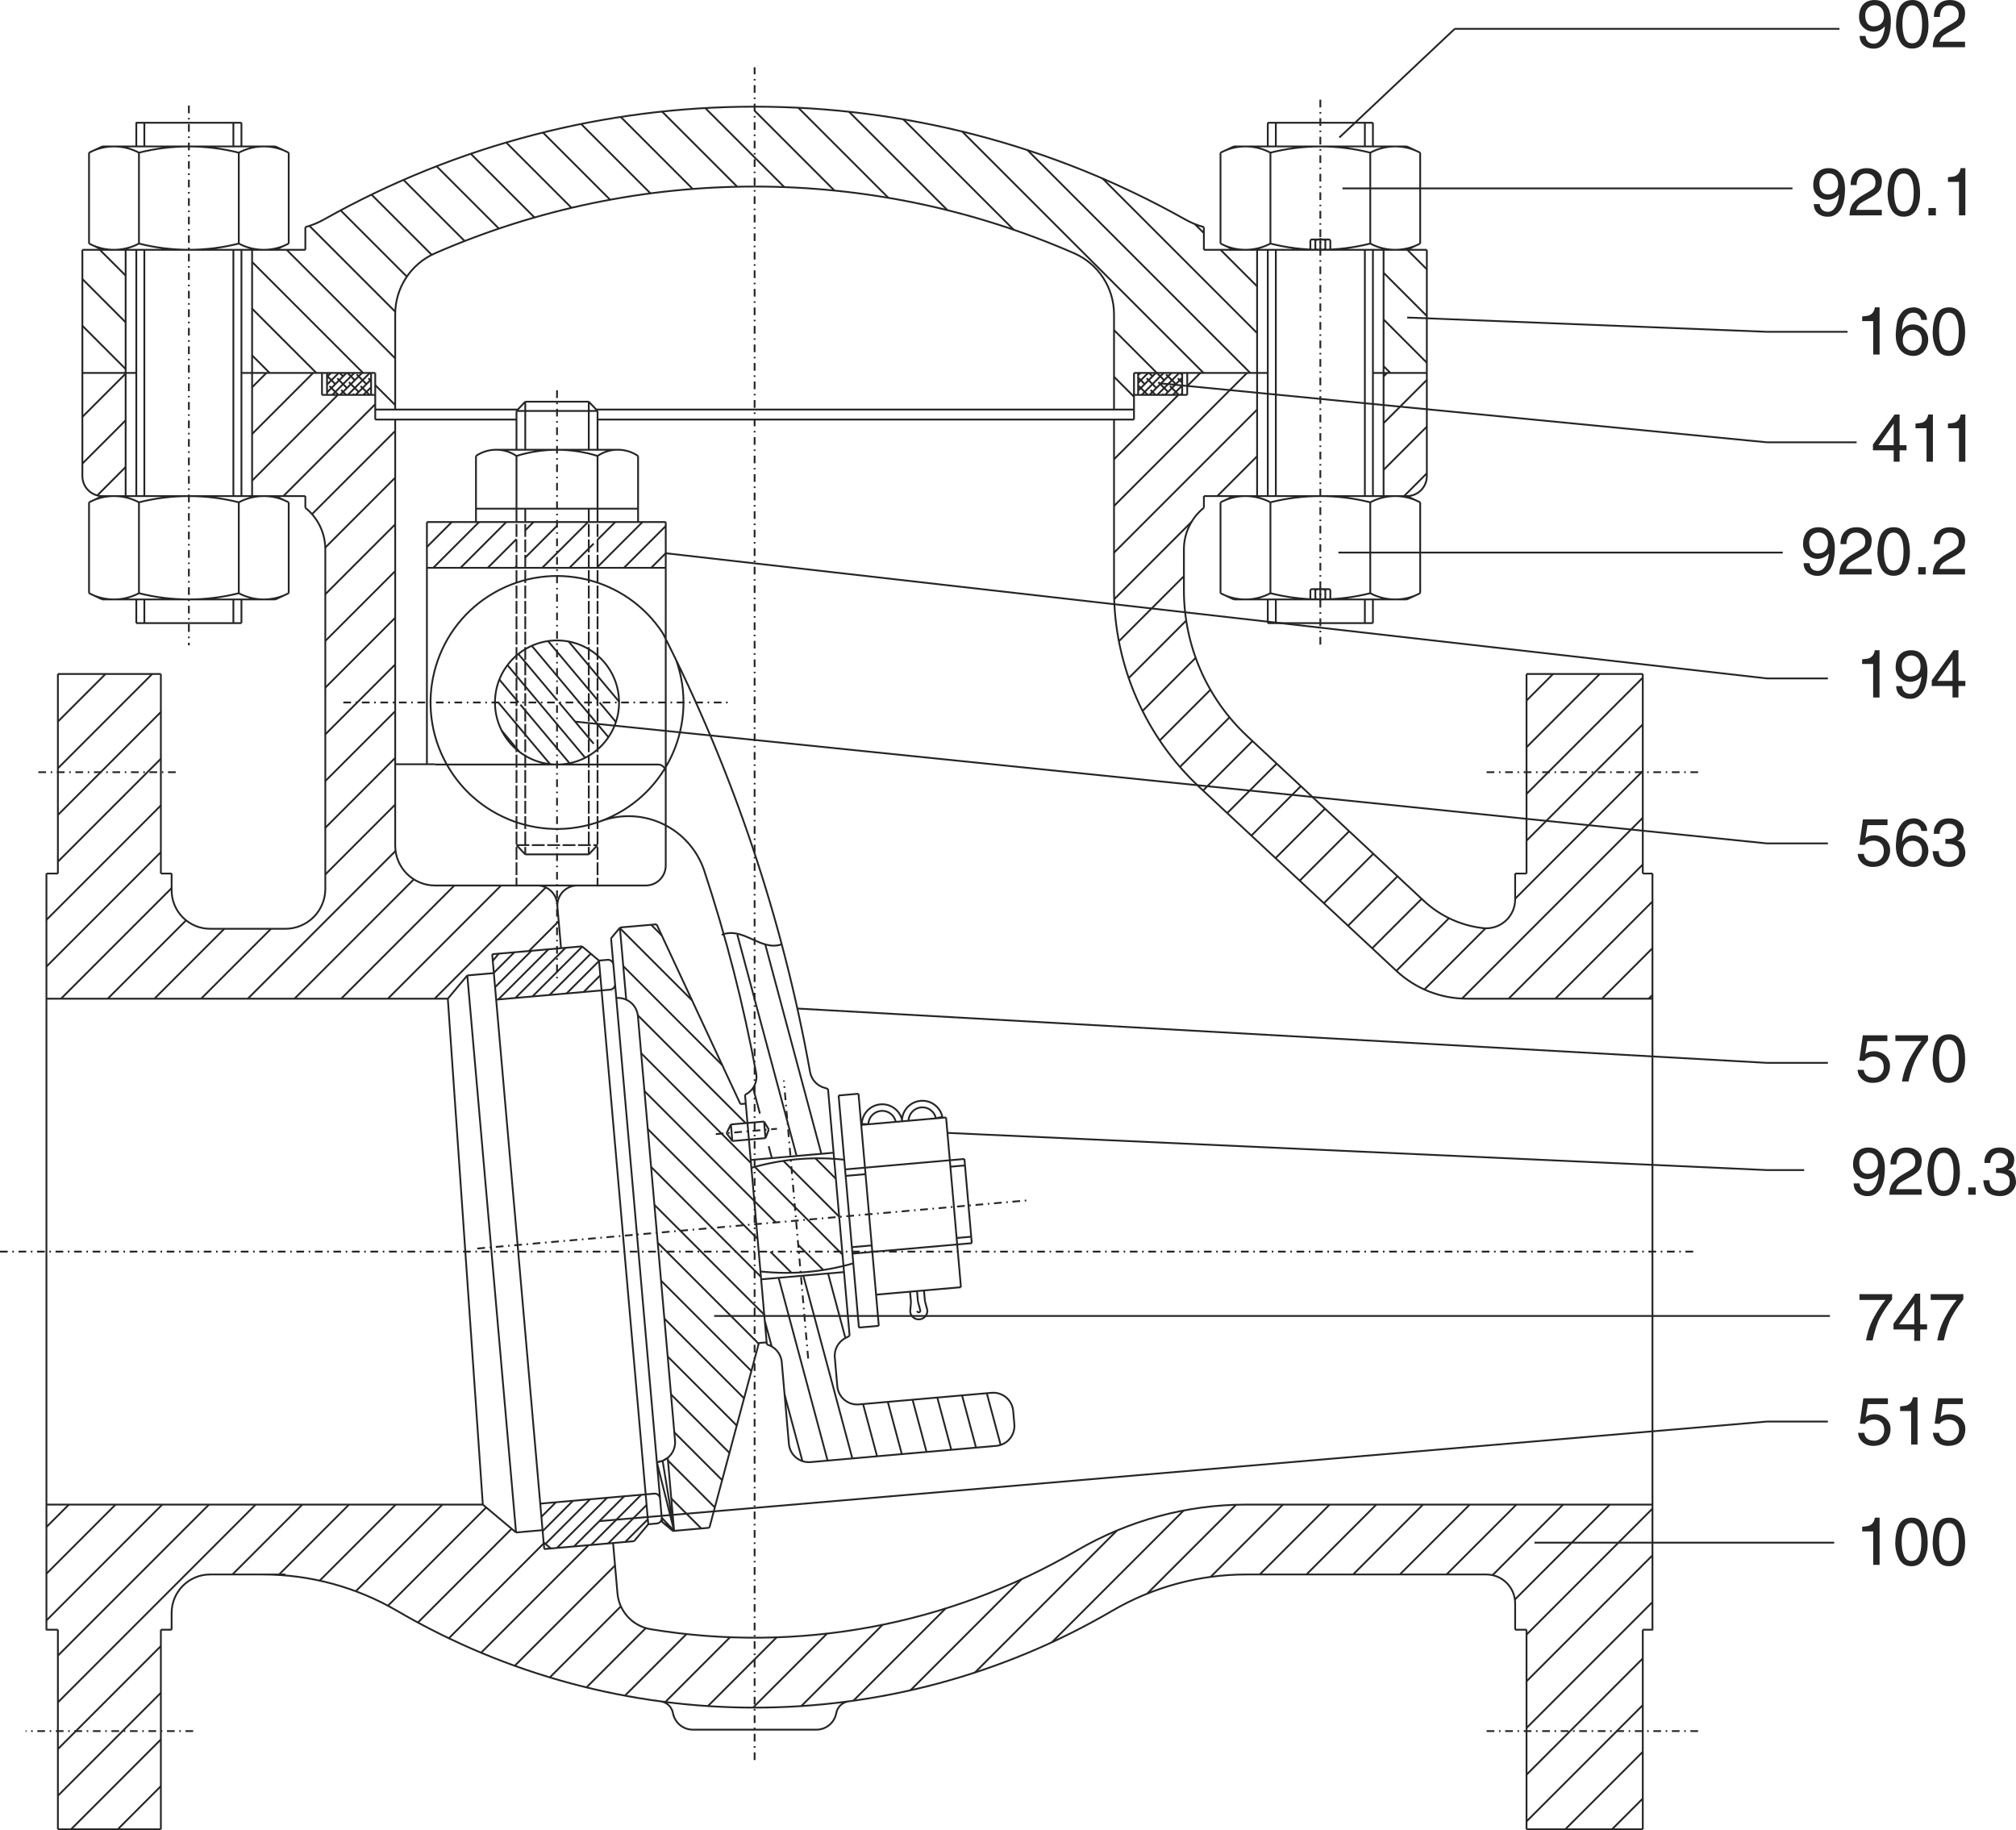 <?xml version="1.0" encoding="utf-8"?>
<!-- Generator: Adobe Illustrator 15.0.2, SVG Export Plug-In . SVG Version: 6.00 Build 0)  -->
<!DOCTYPE svg PUBLIC "-//W3C//DTD SVG 1.1 Tiny//EN" "http://www.w3.org/Graphics/SVG/1.1/DTD/svg11-tiny.dtd">
<svg version="1.1" baseProfile="tiny" id="Ebene_1" xmlns="http://www.w3.org/2000/svg" xmlns:xlink="http://www.w3.org/1999/xlink"
	 x="0px" y="0px" width="557.289px" height="505.85px" viewBox="0 0 557.289 505.85" xml:space="preserve">
<path fill="#252525" d="M541.525,59.526v-9.247h-3.043V48.98c0.718-0.062,1.26-0.129,1.624-0.205
	c0.366-0.073,0.736-0.283,1.114-0.631c0.379-0.347,0.635-0.904,0.771-1.672h1.297v13.053H541.525z M533.08,59.526v-2.023h2.061
	v2.023H533.08z M523.574,52.823c-0.026,1.659,0.166,3.008,0.574,4.048c0.409,1.04,1.109,1.559,2.098,1.559
	c1.845-0.026,2.767-1.75,2.767-5.18c0-1.201-0.11-2.2-0.333-2.998c-0.224-0.798-0.545-1.38-0.965-1.746
	c-0.422-0.365-0.912-0.548-1.469-0.548c-0.914,0-1.59,0.474-2.022,1.421C523.791,50.327,523.574,51.474,523.574,52.823z
	 M521.867,52.099c0.121-1.163,0.336-2.154,0.64-2.971c0.303-0.816,0.764-1.459,1.383-1.931c0.618-0.468,1.417-0.71,2.394-0.724
	c0.867-0.025,1.624,0.187,2.267,0.632c0.642,0.446,1.159,1.149,1.548,2.107c0.391,0.959,0.611,2.207,0.661,3.741
	c0.075,2.03-0.271,3.691-1.03,4.986c-0.762,1.292-1.91,1.945-3.445,1.958c-1.52,0-2.645-0.631-3.37-1.894
	c-0.724-1.262-1.099-2.785-1.122-4.568c0.023-0.321,0.039-0.571,0.047-0.751C521.843,52.505,521.853,52.311,521.867,52.099z
	 M511.261,59.526c0.053-1.474,0.402-2.618,1.053-3.434c0.646-0.817,1.601-1.577,2.856-2.274c1.257-0.701,2.118-1.232,2.583-1.598
	c0.463-0.365,0.696-0.962,0.696-1.791c0.011-0.769-0.212-1.364-0.671-1.792c-0.456-0.427-1.07-0.653-1.836-0.679
	c-0.842-0.023-1.502,0.229-1.979,0.762c-0.475,0.533-0.721,1.343-0.733,2.433h-1.632c-0.039-0.768,0.086-1.511,0.369-2.228
	c0.285-0.718,0.778-1.305,1.478-1.764c0.7-0.457,1.579-0.688,2.645-0.688c1.163,0,2.16,0.345,2.989,1.033
	c0.828,0.686,1.201,1.686,1.113,2.997c-0.049,1.065-0.352,1.894-0.909,2.489c-0.557,0.593-1.405,1.19-2.552,1.791
	c-1.147,0.599-1.983,1.092-2.518,1.475c-0.53,0.385-0.896,0.966-1.095,1.746h7.073v1.522H511.261z M502.945,50.669
	c0,2.018,0.812,3.046,2.434,3.083c0.048-0.025,0.08-0.036,0.092-0.036c0.014,0,0.019,0,0.019,0c0.892-0.025,1.575-0.341,2.052-0.949
	c0.477-0.605,0.66-1.422,0.549-2.45c-0.111-0.817-0.406-1.42-0.883-1.81s-1.042-0.583-1.699-0.583
	c-0.793,0.036-1.417,0.309-1.876,0.816C503.176,49.247,502.945,49.891,502.945,50.669z M501.238,51.228
	c-0.013-0.855,0.128-1.646,0.418-2.368c0.29-0.726,0.745-1.294,1.364-1.709c0.62-0.414,1.378-0.64,2.284-0.678
	c1.163-0.036,2.101,0.23,2.811,0.799c0.713,0.569,1.208,1.281,1.487,2.136c0.276,0.853,0.417,1.75,0.417,2.691
	c0,2.636-0.404,4.563-1.215,5.784c-0.811,1.218-1.849,1.889-3.11,2.014c-1.15,0.086-2.147-0.166-2.989-0.762
	c-0.842-0.593-1.282-1.504-1.318-2.729h1.634c0.161,1.386,0.909,2.098,2.245,2.135c0.807,0,1.48-0.39,2.023-1.17
	c0.547-0.78,0.912-1.998,1.097-3.656c-0.816,0.965-1.868,1.466-3.155,1.503c-1.064-0.026-1.992-0.403-2.785-1.132
	C501.653,53.355,501.251,52.403,501.238,51.228z"/>
<path fill="#252525" d="M534.273,13.056c0.049-1.473,0.398-2.617,1.049-3.435s1.604-1.574,2.859-2.274
	c1.256-0.699,2.116-1.231,2.58-1.596s0.697-0.963,0.697-1.792c0.012-0.768-0.211-1.365-0.668-1.792
	c-0.459-0.427-1.07-0.653-1.84-0.678c-0.838-0.024-1.5,0.229-1.976,0.761c-0.478,0.533-0.721,1.343-0.733,2.433h-1.635
	c-0.035-0.769,0.088-1.511,0.373-2.229c0.282-0.718,0.775-1.306,1.475-1.764c0.698-0.458,1.582-0.688,2.646-0.688
	c1.162,0,2.16,0.343,2.989,1.031c0.828,0.686,1.198,1.686,1.113,2.998c-0.049,1.064-0.352,1.895-0.909,2.488
	c-0.557,0.594-1.409,1.191-2.553,1.792c-1.146,0.599-1.982,1.091-2.516,1.475c-0.534,0.383-0.899,0.966-1.096,1.745h7.073v1.522
	H534.273z M525.9,6.353c-0.024,1.658,0.168,3.009,0.574,4.048c0.409,1.04,1.109,1.559,2.1,1.559
	c1.846-0.024,2.765-1.751,2.765-5.178c0-1.202-0.111-2.201-0.332-3c-0.226-0.797-0.546-1.379-0.966-1.745
	c-0.422-0.365-0.909-0.548-1.467-0.548c-0.916,0-1.592,0.474-2.024,1.42C526.117,3.857,525.9,5.004,525.9,6.353z M524.192,5.629
	c0.125-1.163,0.337-2.154,0.64-2.971s0.765-1.46,1.384-1.931c0.618-0.47,1.417-0.711,2.396-0.724
	c0.865-0.025,1.622,0.187,2.264,0.632c0.646,0.445,1.161,1.147,1.552,2.106c0.389,0.96,0.608,2.207,0.658,3.742
	c0.075,2.03-0.27,3.692-1.028,4.985c-0.762,1.293-1.912,1.946-3.445,1.958c-1.523,0-2.646-0.631-3.369-1.893
	c-0.726-1.262-1.1-2.786-1.125-4.567c0.025-0.323,0.043-0.572,0.047-0.753C524.169,6.035,524.179,5.839,524.192,5.629z M515.614,4.2
	c0,2.018,0.812,3.044,2.432,3.083c0.05-0.025,0.081-0.038,0.094-0.038c0.014,0,0.018,0,0.018,0c0.892-0.024,1.575-0.34,2.052-0.947
	c0.477-0.605,0.66-1.423,0.55-2.45c-0.112-0.818-0.407-1.421-0.884-1.811s-1.043-0.585-1.699-0.585
	c-0.791,0.038-1.417,0.31-1.873,0.818C515.843,2.776,515.614,3.42,515.614,4.2z M513.907,4.756
	c-0.013-0.854,0.128-1.644,0.417-2.368s0.746-1.292,1.365-1.708c0.619-0.414,1.381-0.639,2.281-0.677
	c1.166-0.036,2.104,0.229,2.813,0.799c0.713,0.568,1.208,1.281,1.488,2.134c0.276,0.855,0.417,1.752,0.417,2.693
	c0,2.637-0.405,4.563-1.216,5.784c-0.81,1.219-1.85,1.89-3.11,2.013c-1.15,0.087-2.147-0.167-2.989-0.761
	c-0.842-0.595-1.281-1.503-1.318-2.729h1.635c0.16,1.386,0.908,2.098,2.246,2.134c0.805,0,1.479-0.389,2.022-1.169
	c0.546-0.78,0.911-1.999,1.096-3.658c-0.815,0.966-1.868,1.467-3.155,1.503c-1.064-0.024-1.992-0.4-2.784-1.131
	C514.322,6.886,513.919,5.933,513.907,4.756z"/>
<path fill="#252525" d="M536.033,91.297c-0.027,1.659,0.166,3.008,0.574,4.048c0.409,1.04,1.109,1.559,2.098,1.559
	c1.844-0.024,2.766-1.75,2.766-5.18c0-1.199-0.111-2.199-0.333-2.998c-0.224-0.798-0.544-1.379-0.966-1.744
	c-0.42-0.365-0.91-0.547-1.467-0.547c-0.917,0-1.59,0.473-2.023,1.42C536.247,88.799,536.033,89.949,536.033,91.297 M534.322,90.573
	c0.125-1.163,0.34-2.152,0.641-2.969c0.305-0.818,0.766-1.461,1.386-1.931c0.618-0.471,1.417-0.711,2.393-0.724
	c0.868-0.025,1.622,0.185,2.267,0.631c0.643,0.445,1.16,1.148,1.549,2.106c0.391,0.959,0.611,2.207,0.658,3.741
	c0.074,2.03-0.268,3.691-1.028,4.985c-0.761,1.294-1.909,1.946-3.445,1.959c-1.522,0-2.645-0.633-3.37-1.895
	c-0.723-1.261-1.098-2.784-1.124-4.567c0.026-0.321,0.042-0.572,0.048-0.751C534.301,90.979,534.312,90.784,534.322,90.573z
	 M525.987,94.232c0.01,0.804,0.307,1.457,0.881,1.957c0.575,0.501,1.223,0.741,1.94,0.715c0.596,0,1.154-0.244,1.68-0.733
	c0.527-0.489,0.791-1.198,0.791-2.127c0-0.988-0.254-1.719-0.762-2.191c-0.508-0.469-1.113-0.705-1.82-0.705
	c-0.891,0-1.574,0.282-2.052,0.845C526.168,92.557,525.949,93.303,525.987,94.232z M524.055,92.022
	c0.075-1.151,0.2-2.176,0.372-3.074c0.174-0.897,0.611-1.773,1.318-2.627c0.705-0.852,1.764-1.313,3.174-1.373
	c0.596-0.025,1.184,0.103,1.764,0.38c0.582,0.278,1.063,0.687,1.44,1.225c0.375,0.54,0.564,1.162,0.564,1.867h-1.597
	c-0.085-0.644-0.331-1.142-0.732-1.497c-0.403-0.352-0.918-0.515-1.551-0.49c-0.816,0-1.518,0.414-2.106,1.243
	c-0.587,0.83-0.901,2.073-0.938,3.732c0.272-0.532,0.669-0.957,1.187-1.271c0.521-0.316,1.166-0.474,1.932-0.474
	c0.757,0.013,1.456,0.211,2.099,0.596c0.645,0.382,1.146,0.896,1.505,1.54c0.357,0.642,0.536,1.342,0.536,2.098
	c0,1.2-0.38,2.246-1.142,3.136c-0.76,0.892-1.746,1.338-2.961,1.338c-1.561-0.025-2.782-0.588-3.665-1.69
	C524.368,95.581,523.97,94.027,524.055,92.022z M517.818,98v-9.247h-3.046v-1.299c0.718-0.063,1.259-0.129,1.624-0.205
	c0.365-0.074,0.738-0.284,1.116-0.63c0.376-0.345,0.632-0.903,0.769-1.67h1.301V98H517.818z"/>
<path fill="#252525" d="M541.525,127.614v-9.245h-3.043v-1.299c0.718-0.063,1.26-0.131,1.624-0.205
	c0.366-0.075,0.736-0.285,1.114-0.63c0.379-0.348,0.635-0.905,0.771-1.672h1.297v13.051H541.525z M532.558,127.614v-9.245h-3.046
	v-1.299c0.721-0.063,1.262-0.131,1.626-0.205c0.366-0.075,0.737-0.285,1.115-0.63c0.378-0.348,0.631-0.905,0.769-1.672h1.3v13.051
	H532.558z M519.265,123.046h4.215v-5.977L519.265,123.046z M517.743,122.861l5.997-8.299h1.372v8.484h1.914v1.412h-1.914v3.156
	h-1.632v-3.156h-5.737V122.861z"/>
<path fill="#252525" d="M535.529,188.202h4.215v-5.977L535.529,188.202z M534.006,188.017l5.996-8.299h1.376v8.484h1.91v1.411h-1.91
	v3.158h-1.635v-3.158h-5.737V188.017z M525.726,183.914c0,2.018,0.811,3.046,2.432,3.083c0.05-0.025,0.08-0.037,0.094-0.037
	c0.013,0,0.018,0,0.018,0c0.891-0.025,1.574-0.34,2.051-0.948c0.478-0.606,0.661-1.423,0.55-2.451
	c-0.111-0.817-0.406-1.419-0.883-1.81c-0.478-0.391-1.042-0.585-1.696-0.585c-0.793,0.037-1.42,0.311-1.876,0.817
	C525.957,182.491,525.726,183.135,525.726,183.914z M524.019,184.471c-0.014-0.854,0.127-1.644,0.416-2.368
	c0.293-0.723,0.747-1.292,1.365-1.709c0.619-0.412,1.381-0.639,2.285-0.676c1.162-0.037,2.1,0.229,2.811,0.798
	c0.711,0.568,1.207,1.282,1.486,2.136c0.277,0.853,0.417,1.752,0.417,2.691c0,2.636-0.403,4.564-1.215,5.784
	c-0.811,1.218-1.847,1.89-3.11,2.013c-1.15,0.087-2.148-0.167-2.99-0.761c-0.842-0.594-1.278-1.504-1.317-2.73h1.634
	c0.16,1.388,0.91,2.1,2.246,2.136c0.806,0,1.479-0.389,2.025-1.171c0.543-0.779,0.909-1.997,1.094-3.655
	c-0.816,0.965-1.868,1.467-3.156,1.504c-1.064-0.025-1.99-0.402-2.784-1.133C524.433,186.6,524.031,185.648,524.019,184.471z
	 M517.8,192.771v-9.247h-3.047v-1.299c0.718-0.062,1.259-0.131,1.624-0.205s0.739-0.284,1.114-0.63
	c0.377-0.348,0.635-0.904,0.771-1.672h1.299v13.053H517.8z"/>
<path fill="#252525" d="M541.507,236.233c0.16-1.188-0.065-1.986-0.676-2.394c-0.614-0.408-1.466-0.612-2.554-0.612h-0.503v-1.374
	c1.09,0.087,1.916-0.053,2.479-0.418c0.564-0.366,0.845-0.895,0.845-1.586c0-0.67-0.23-1.199-0.694-1.589
	c-0.463-0.389-1.044-0.583-1.738-0.583c-0.779,0-1.388,0.263-1.828,0.788c-0.438,0.528-0.658,1.192-0.658,1.998h-1.598
	c-0.086-1.126,0.232-2.121,0.958-2.981c0.723-0.86,1.802-1.291,3.237-1.291c0.842,0,1.565,0.149,2.163,0.446
	c0.601,0.298,1.062,0.694,1.383,1.188c0.325,0.495,0.485,1.003,0.485,1.522c0,1.647-0.57,2.65-1.71,3.008
	c0.779,0.174,1.342,0.595,1.681,1.263c0.342,0.668,0.51,1.429,0.51,2.285c0,0.506-0.178,1.063-0.537,1.67
	c-0.358,0.605-0.887,1.107-1.588,1.503c-0.7,0.396-1.549,0.576-2.553,0.537c-1.25-0.046-2.258-0.373-3.024-0.974
	c-0.769-0.6-1.215-1.729-1.34-3.388h1.71c0,1.423,0.52,2.334,1.56,2.731c0.419,0.097,0.784,0.166,1.095,0.204
	c0.719-0.012,1.363-0.204,1.93-0.577C541.111,237.236,541.431,236.778,541.507,236.233 M526.023,235.471
	c0.014,0.805,0.307,1.458,0.884,1.959c0.575,0.502,1.22,0.742,1.94,0.716c0.594,0,1.151-0.244,1.678-0.735
	c0.525-0.488,0.791-1.196,0.791-2.124c0-0.991-0.255-1.722-0.762-2.191c-0.508-0.47-1.113-0.704-1.822-0.704
	c-0.89,0-1.574,0.28-2.048,0.842C526.205,233.798,525.987,234.543,526.023,235.471z M524.093,233.263
	c0.073-1.15,0.197-2.177,0.371-3.072c0.174-0.898,0.613-1.774,1.318-2.627c0.704-0.855,1.764-1.313,3.175-1.375
	c0.593-0.025,1.182,0.102,1.762,0.38c0.583,0.28,1.062,0.687,1.44,1.225c0.379,0.539,0.567,1.162,0.567,1.866h-1.599
	c-0.085-0.643-0.331-1.142-0.733-1.495c-0.401-0.352-0.919-0.516-1.548-0.491c-0.818,0-1.521,0.414-2.109,1.244
	c-0.588,0.829-0.901,2.074-0.938,3.732c0.271-0.534,0.669-0.956,1.189-1.273c0.52-0.316,1.163-0.474,1.93-0.474
	c0.756,0.014,1.455,0.212,2.098,0.597c0.645,0.383,1.146,0.896,1.506,1.54c0.355,0.643,0.538,1.343,0.538,2.096
	c0,1.204-0.382,2.248-1.143,3.139c-0.762,0.892-1.749,1.335-2.961,1.335c-1.562-0.022-2.781-0.586-3.667-1.686
	C524.406,236.822,524.005,235.267,524.093,233.263z M513.529,236.01h1.707c0.187,1.448,1.126,2.173,2.823,2.173
	c0.681,0,1.287-0.247,1.818-0.734c0.532-0.489,0.823-1.148,0.872-1.979c0.039-1.04-0.217-1.819-0.762-2.339
	c-0.544-0.52-1.242-0.779-2.098-0.779c-0.518,0-1.004,0.099-1.455,0.298c-0.453,0.197-0.79,0.495-1.013,0.891l-1.412-0.075
	l0.966-6.998h6.797v1.595h-5.553l-0.557,3.603c0.533-0.533,1.367-0.799,2.506-0.799c0.744,0,1.451,0.177,2.125,0.529
	c0.676,0.352,1.212,0.833,1.607,1.439c0.395,0.607,0.594,1.293,0.594,2.061c0,1.336-0.367,2.439-1.106,3.305
	c-0.735,0.867-1.888,1.337-3.46,1.409c-0.793,0.04-1.521-0.093-2.184-0.396c-0.66-0.303-1.186-0.734-1.577-1.29
	C513.78,237.366,513.564,236.728,513.529,236.01z"/>
<path fill="#252525" d="M536.033,292.22c-0.027,1.659,0.166,3.006,0.574,4.047c0.409,1.038,1.109,1.561,2.098,1.561
	c1.844-0.027,2.766-1.751,2.766-5.182c0-1.201-0.111-2.201-0.333-3c-0.224-0.796-0.544-1.377-0.966-1.745
	c-0.42-0.362-0.91-0.546-1.467-0.546c-0.917,0-1.59,0.475-2.023,1.422C536.247,289.722,536.033,290.87,536.033,292.22
	 M534.322,291.498c0.125-1.165,0.34-2.155,0.641-2.975c0.305-0.815,0.766-1.457,1.386-1.93c0.618-0.469,1.417-0.713,2.393-0.724
	c0.868-0.024,1.622,0.188,2.267,0.634c0.643,0.441,1.16,1.145,1.549,2.104c0.391,0.96,0.611,2.205,0.658,3.74
	c0.074,2.031-0.268,3.691-1.028,4.987c-0.761,1.291-1.909,1.944-3.445,1.957c-1.522,0-2.645-0.632-3.37-1.892
	c-0.723-1.263-1.098-2.785-1.124-4.568c0.026-0.323,0.042-0.574,0.048-0.752C534.301,291.901,534.312,291.705,534.322,291.498z
	 M525.764,298.92c0.407-2.362,1.151-4.519,2.228-6.461c1.078-1.942,2.121-3.514,3.137-4.714h-7.185v-1.598h9.023v1.429
	c-1.386,1.76-2.476,3.381-3.269,4.865c-0.793,1.483-1.502,3.645-2.135,6.479H525.764z M513.492,295.693h1.708
	c0.187,1.444,1.126,2.17,2.823,2.17c0.678,0,1.287-0.243,1.818-0.731c0.533-0.491,0.823-1.148,0.873-1.979
	c0.035-1.041-0.219-1.82-0.762-2.341c-0.545-0.518-1.244-0.776-2.098-0.776c-0.521,0-1.006,0.098-1.459,0.296
	c-0.45,0.195-0.787,0.493-1.01,0.89l-1.412-0.071l0.967-7.002h6.793v1.598h-5.55l-0.558,3.601c0.531-0.533,1.367-0.798,2.508-0.798
	c0.74,0,1.449,0.177,2.123,0.528c0.677,0.353,1.21,0.834,1.609,1.441c0.394,0.604,0.592,1.292,0.592,2.062
	c0,1.336-0.367,2.436-1.105,3.303c-0.735,0.866-1.891,1.339-3.463,1.41c-0.793,0.037-1.518-0.095-2.181-0.399
	c-0.661-0.303-1.188-0.731-1.577-1.29C513.744,297.046,513.529,296.408,513.492,295.693z"/>
<path fill="#252525" d="M534.322,396.019h1.707c0.187,1.451,1.127,2.173,2.824,2.173c0.68,0,1.287-0.247,1.82-0.732
	c0.531-0.487,0.821-1.148,0.871-1.979c0.038-1.039-0.215-1.818-0.762-2.337c-0.545-0.522-1.244-0.781-2.096-0.781
	c-0.52,0-1.008,0.098-1.459,0.297c-0.453,0.198-0.789,0.494-1.013,0.892l-1.409-0.076l0.963-6.999h6.798v1.598h-5.554l-0.557,3.602
	c0.534-0.531,1.367-0.798,2.508-0.798c0.742,0,1.45,0.177,2.127,0.531c0.673,0.353,1.209,0.828,1.605,1.438
	c0.396,0.605,0.592,1.292,0.592,2.06c0,1.336-0.367,2.438-1.103,3.304c-0.738,0.869-1.892,1.337-3.464,1.413
	c-0.791,0.038-1.52-0.096-2.183-0.399c-0.661-0.304-1.187-0.733-1.577-1.291C534.574,397.376,534.359,396.739,534.322,396.019
	 M528.306,399.251v-9.246h-3.045v-1.3c0.719-0.063,1.26-0.131,1.625-0.202c0.365-0.075,0.737-0.286,1.113-0.634
	c0.379-0.346,0.635-0.902,0.771-1.674h1.301v13.056H528.306z M513.64,396.019h1.707c0.187,1.451,1.126,2.173,2.822,2.173
	c0.682,0,1.287-0.247,1.818-0.732c0.534-0.487,0.824-1.148,0.873-1.979c0.037-1.039-0.217-1.818-0.762-2.337
	c-0.543-0.522-1.242-0.781-2.098-0.781c-0.518,0-1.005,0.098-1.455,0.297c-0.453,0.198-0.791,0.494-1.013,0.892l-1.412-0.076
	l0.966-6.999h6.795v1.598h-5.551l-0.557,3.602c0.533-0.531,1.367-0.798,2.506-0.798c0.744,0,1.451,0.177,2.125,0.531
	c0.676,0.353,1.212,0.828,1.607,1.438c0.395,0.605,0.594,1.292,0.594,2.06c0,1.336-0.368,2.438-1.106,3.304
	c-0.735,0.869-1.888,1.337-3.46,1.413c-0.793,0.038-1.521-0.096-2.184-0.399c-0.66-0.304-1.186-0.733-1.576-1.291
	C513.891,397.376,513.675,396.739,513.64,396.019z"/>
<path fill="#252525" d="M536.033,425.817c-0.027,1.657,0.166,3.008,0.574,4.048c0.409,1.038,1.109,1.56,2.098,1.56
	c1.844-0.023,2.766-1.752,2.766-5.18c0-1.2-0.111-2.201-0.333-2.998c-0.224-0.797-0.544-1.38-0.966-1.746
	c-0.42-0.365-0.91-0.549-1.467-0.549c-0.917,0-1.59,0.475-2.023,1.422C536.247,423.318,536.033,424.469,536.033,425.817
	 M534.322,425.093c0.125-1.164,0.34-2.152,0.641-2.971c0.305-0.816,0.766-1.461,1.386-1.933c0.618-0.47,1.417-0.71,2.393-0.721
	c0.868-0.024,1.622,0.182,2.267,0.632c0.643,0.441,1.16,1.146,1.549,2.104c0.391,0.958,0.611,2.207,0.658,3.739
	c0.074,2.03-0.268,3.694-1.028,4.987c-0.761,1.291-1.909,1.943-3.445,1.961c-1.522,0-2.645-0.632-3.37-1.896
	c-0.723-1.262-1.098-2.785-1.124-4.568c0.026-0.321,0.042-0.571,0.048-0.752C534.301,425.5,534.312,425.302,534.322,425.093z
	 M525.689,425.817c-0.023,1.657,0.166,3.008,0.576,4.048c0.408,1.038,1.107,1.56,2.098,1.56c1.844-0.023,2.766-1.752,2.766-5.18
	c0-1.2-0.111-2.201-0.334-2.998s-0.543-1.38-0.963-1.746c-0.423-0.365-0.912-0.549-1.469-0.549c-0.915,0-1.591,0.475-2.023,1.422
	C525.908,423.318,525.689,424.469,525.689,425.817z M523.982,425.093c0.123-1.164,0.338-2.152,0.641-2.971
	c0.303-0.816,0.764-1.461,1.383-1.933c0.619-0.47,1.417-0.71,2.394-0.721c0.867-0.024,1.624,0.182,2.267,0.632
	c0.645,0.441,1.16,1.146,1.551,2.104c0.389,0.958,0.609,2.207,0.658,3.739c0.074,2.03-0.27,3.694-1.031,4.987
	c-0.762,1.291-1.908,1.943-3.444,1.961c-1.521,0-2.645-0.632-3.368-1.896c-0.725-1.262-1.098-2.785-1.124-4.568
	c0.026-0.321,0.042-0.571,0.048-0.752C523.959,425.5,523.97,425.302,523.982,425.093z M517.818,432.52v-9.247h-3.046v-1.297
	c0.718-0.066,1.259-0.133,1.624-0.205c0.365-0.076,0.738-0.286,1.116-0.632c0.376-0.35,0.632-0.902,0.769-1.67h1.301v13.051H517.818
	z"/>
<path fill="#252525" d="M555.507,327.205c0.16-1.188-0.065-1.986-0.676-2.396c-0.614-0.406-1.466-0.613-2.554-0.613h-0.503v-1.374
	c1.09,0.088,1.916-0.051,2.479-0.416c0.564-0.366,0.845-0.893,0.845-1.589c0-0.667-0.23-1.195-0.694-1.587
	c-0.463-0.39-1.044-0.582-1.738-0.582c-0.779,0-1.388,0.261-1.828,0.788c-0.438,0.524-0.658,1.189-0.658,1.993h-1.598
	c-0.086-1.124,0.232-2.119,0.958-2.979c0.723-0.86,1.802-1.289,3.237-1.289c0.842,0,1.565,0.15,2.163,0.446
	c0.601,0.297,1.062,0.693,1.383,1.188c0.325,0.495,0.485,1.002,0.485,1.521c0,1.646-0.57,2.649-1.71,3.01
	c0.779,0.171,1.342,0.594,1.681,1.262c0.342,0.671,0.51,1.431,0.51,2.285c0,0.507-0.178,1.065-0.537,1.671
	c-0.358,0.606-0.887,1.108-1.588,1.502c-0.7,0.399-1.549,0.574-2.553,0.539c-1.25-0.048-2.258-0.373-3.024-0.975
	c-0.769-0.601-1.215-1.729-1.34-3.389h1.71c0,1.427,0.52,2.332,1.56,2.731c0.419,0.098,0.784,0.165,1.095,0.201
	c0.719-0.01,1.363-0.201,1.93-0.574C555.111,328.206,555.431,327.749,555.507,327.205 M544.09,330.211v-2.023h2.062v2.023H544.09z
	 M534.583,323.51c-0.025,1.658,0.166,3.005,0.575,4.048c0.409,1.04,1.108,1.558,2.099,1.558c1.844-0.026,2.766-1.751,2.766-5.181
	c0-1.199-0.111-2.2-0.334-2.998s-0.543-1.378-0.967-1.743c-0.419-0.367-0.908-0.547-1.465-0.547c-0.914,0-1.59,0.472-2.023,1.418
	C534.798,321.014,534.583,322.158,534.583,323.51z M532.875,322.786c0.125-1.163,0.34-2.154,0.643-2.971s0.764-1.461,1.383-1.93
	c0.619-0.472,1.417-0.712,2.394-0.726c0.868-0.025,1.621,0.187,2.267,0.632c0.642,0.446,1.16,1.147,1.549,2.107
	c0.391,0.96,0.61,2.204,0.66,3.742c0.073,2.027-0.27,3.688-1.031,4.982c-0.762,1.297-1.908,1.948-3.444,1.959
	c-1.521,0-2.645-0.632-3.37-1.895c-0.722-1.261-1.098-2.784-1.121-4.566c0.023-0.321,0.038-0.573,0.047-0.751
	C532.854,323.19,532.865,322.995,532.875,322.786z M522.273,330.211c0.049-1.473,0.398-2.619,1.053-3.435
	c0.646-0.815,1.6-1.575,2.856-2.272c1.255-0.701,2.116-1.232,2.581-1.6c0.465-0.364,0.695-0.961,0.695-1.79
	c0.013-0.77-0.211-1.365-0.669-1.792c-0.456-0.428-1.069-0.653-1.835-0.676c-0.843-0.026-1.504,0.228-1.98,0.762
	c-0.474,0.53-0.72,1.341-0.732,2.429h-1.632c-0.039-0.767,0.085-1.506,0.371-2.228c0.284-0.716,0.776-1.307,1.476-1.762
	c0.699-0.461,1.58-0.688,2.645-0.688c1.163,0,2.16,0.341,2.989,1.03c0.828,0.687,1.202,1.688,1.114,2.998
	c-0.05,1.063-0.354,1.893-0.91,2.489c-0.557,0.595-1.406,1.191-2.551,1.791c-1.146,0.602-1.984,1.094-2.518,1.477
	c-0.531,0.384-0.896,0.964-1.096,1.743h7.074v1.523H522.273z M513.956,321.356c0,2.017,0.812,3.046,2.433,3.082
	c0.05-0.025,0.081-0.036,0.094-0.036c0.012,0,0.018,0,0.018,0c0.892-0.027,1.574-0.342,2.052-0.948
	c0.477-0.605,0.657-1.424,0.548-2.449c-0.11-0.818-0.405-1.42-0.883-1.811c-0.476-0.392-1.043-0.586-1.698-0.586
	c-0.792,0.039-1.417,0.309-1.876,0.814C514.187,319.932,513.956,320.577,513.956,321.356z M512.25,321.913
	c-0.013-0.852,0.127-1.646,0.417-2.367c0.29-0.724,0.746-1.294,1.364-1.707c0.619-0.414,1.379-0.642,2.283-0.679
	c1.166-0.036,2.103,0.228,2.813,0.798c0.713,0.569,1.207,1.282,1.486,2.134c0.277,0.855,0.416,1.752,0.416,2.694
	c0,2.637-0.406,4.563-1.217,5.783c-0.808,1.221-1.846,1.888-3.107,2.014c-1.15,0.089-2.147-0.166-2.988-0.762
	c-0.843-0.593-1.283-1.503-1.319-2.729h1.634c0.161,1.387,0.91,2.097,2.246,2.136c0.807,0,1.479-0.39,2.022-1.169
	c0.548-0.782,0.909-2.001,1.097-3.657c-0.816,0.963-1.869,1.465-3.156,1.502c-1.063-0.026-1.994-0.402-2.783-1.132
	C512.665,324.042,512.262,323.088,512.25,321.913z"/>
<path fill="none" stroke="#252525" stroke-width="0.5" stroke-linejoin="bevel" stroke-miterlimit="2.613" stroke-dasharray="3.54,0.71" d="
	M165.181,140.595v104.416 M142.776,140.595v104.416 M142.776,233.578h22.405 M145.198,140.595v95.548 M162.759,140.595v95.548"/>
<path fill="none" stroke="#252525" stroke-width="0.5" stroke-linejoin="bevel" stroke-miterlimit="2.613" d="M109.247,111.964
	l-5.52-5.521 M40.748,213.426l3.72-3.719 M321.291,165.23l5.98-5.978 M208.6,458.638l6.089-6.093 M16.004,483.424l4.97-4.969
	 M218.823,323.123l-2.272-2.269 M213.37,320.091l-0.883-3.294 M210.068,307.773l-1.898-7.086 M223.233,337.094l-3.496-3.496
	 M222.516,345.939l-1.862-1.862 M427.994,213.426l26.125-26.123 M421.983,219.439l6.011-6.013 M421.983,206.53l20.249-20.25
	 M421.983,193.622l7.343-7.341 M440.904,213.426l13.215-13.214 M421.983,232.347l18.921-18.921 M424.479,242.758l29.331-29.332
	 M418.838,248.399l5.641-5.641 M443.58,249.478l10.539-10.54 M417.031,276.025l12.743-12.745 M429.937,276.025l11.934-11.932
	 M453.126,252.835l3.67-3.671 M453.966,264.906l2.83-2.833 M442.847,276.025l11.119-11.119 M441.871,264.093l11.256-11.258
	 M429.774,263.28l13.806-13.802 M417.701,262.444l16.328-16.326 M434.029,246.118l20.09-20.09 M405.584,261.652l4.328-4.33
	 M404.152,275.991l13.528-13.523 M393.746,273.492l11.839-11.84 M393.488,260.839l7.064-7.063 M386.003,268.326l7.484-7.486
	 M379.324,262.098l2.068-2.071 M307.952,152.754l39.557-39.558 M336.498,137.116l11.011-11.012 M313.134,160.479l16.258-16.255
	 M307.994,165.621l5.141-5.142 M309.296,177.228l11.994-11.997 M312.016,187.415l15.896-15.895 M315.839,196.502l14.686-14.688
	 M320.589,204.659l14.018-14.02 M326.181,211.974l13.707-13.707 M332.568,218.496l13.668-13.669 M339.246,224.725l13.672-13.667
	 M345.925,230.954l13.67-13.668 M352.605,237.183l13.669-13.669 M359.286,243.414l13.668-13.671 M365.966,249.64l13.668-13.669
	 M372.642,255.871l13.672-13.669 M381.392,260.027l11.603-11.6 M307.952,126.938l17.789-17.79 M328.191,106.698l3.621-3.619
	 M307.952,139.845l36.77-36.767 M314.619,103.079v6.069 M326.797,103.079v6.069 M314.619,103.679l0.601-0.601 M314.619,105.831
	l2.756-2.752 M314.619,107.982l4.905-4.903 M315.605,109.148l6.072-6.069 M317.755,109.148l6.071-6.069 M319.908,109.148
	l6.071-6.069 M322.058,109.148l4.739-4.738 M324.21,109.148l2.587-2.588 M326.361,109.148l0.437-0.436 M317.267,109.148
	l-2.443-2.444 M319.417,109.148l-1.368-1.368 M316.435,106.167l-1.816-1.815 M321.568,109.148l-0.292-0.292 M319.662,107.243
	l-2.688-2.689 M322.889,108.316l-2.688-2.688 M318.584,104.016l-0.936-0.938 M325.871,109.148l-2.442-2.444 M321.814,105.091
	l-2.016-2.012 M326.797,107.924l-0.146-0.144 M325.042,106.167l-2.691-2.69 M326.797,105.772l-1.22-1.219 M326.797,103.621
	l-0.541-0.542 M394.426,74.438l-5.397-5.398 M394.426,87.346l-11.959-11.958 M394.426,100.255l-11.959-11.959 M382.467,116.964
	l11.959-11.96 M382.467,129.872l11.959-11.959 M388.132,137.116l6.294-6.295 M347.508,92.064l-42.717-42.72 M347.508,79.154
	L337.394,69.04 M319.798,103.079l-11.847-11.849 M313.471,109.657l-5.52-5.518 M280.224,63.502l-30.515-30.514 M332.708,103.079
	l-66.717-66.717 M345.615,103.079l-61.58-61.585 M216.805,51.713L208.6,43.51 M230.665,52.666L208.6,30.601 M245.586,54.682
	l-24.897-24.899 M261.907,58.093L234.706,30.89 M191.497,52.225l-19.905-19.906 M203.795,51.613l-20.779-20.781 M208.6,43.51
	l-13.643-13.645 M112.467,76.458L94.149,58.141 M119.348,70.433l-16.646-16.647 M128.448,66.624l-16.906-16.906 M137.915,63.182
	l-17.229-17.229 M147.752,60.11l-17.608-17.606 M157.988,57.44l-18.049-18.051 M168.659,55.203l-18.565-18.568 M179.813,53.446
	l-19.181-19.18 M74.544,103.079l-4.854-4.856 M87.451,103.079L69.69,85.314 M100.36,103.079L69.69,72.406 M109.247,99.054
	L79.233,69.04 M109.259,86.16L85.531,62.432 M138.712,201.971l4.064,4.842 M164.111,192.219l1.07,1.278 M142.776,200.144
	l1.072,1.278 M143.849,201.422l8.205,9.775 M137.753,194.157l5.023,5.986 M142.776,193.472l0.572,0.685 M138.039,187.828
	l4.738,5.644 M143.849,194.751l10.13,12.074 M153.979,206.825l3.465,4.128 M142.776,186.803l1.072,1.278 M153.979,200.155
	l7.788,9.283 M148.948,194.157l5.03,5.998 M143.849,188.082l5.1,6.076 M140.284,183.835l2.492,2.968 M164.111,198.887l1.07,1.279
	 M164.111,185.549l1.07,1.276 M143.849,181.413l10.13,12.071 M154.542,194.157l9.568,11.401 M151.497,177.188l2.482,2.956
	 M160.141,194.157l3.97,4.729 M146.998,178.494l6.981,8.321 M153.979,186.815l6.162,7.342 M165.181,200.166l3.012,3.588
	 M157.201,177.316l6.91,8.233 M165.181,186.826l5.944,7.086 M165.738,194.157l4.523,5.39 M153.979,180.144l10.132,12.075
	 M165.181,149.178l4.895-4.896 M165.181,156.708l12.425-12.426 M172.477,156.94l11.557-11.557 M180.006,156.94l4.025-4.026
	 M118.009,151.176l6.893-6.894 M119.773,156.94l12.66-12.658 M127.303,156.94l12.658-12.658 M134.832,156.94l7.944-7.944
	 M145.198,146.577l2.293-2.295 M145.198,154.106l8.781-8.783 M149.889,156.94l4.09-4.089 M153.979,152.851l8.568-8.569
	 M157.418,156.94l6.693-6.69 M26.886,136.933l7.846-7.848 M22.772,128.137l11.959-11.959 M22.772,115.228l11.959-11.959
	 M34.731,101.991L22.772,90.03 M34.731,89.083L22.772,77.122 M34.731,76.173l-7.134-7.133 M90.4,103.079v6.069 M102.58,103.079
	v6.069 M90.4,104.155l1.078-1.077 M90.4,106.308l3.231-3.229 M90.4,108.457l5.38-5.378 M91.862,109.148l6.071-6.069 M94.014,109.148
	l6.069-6.069 M96.164,109.148l6.071-6.069 M98.316,109.148l4.263-4.262 M100.466,109.148l2.114-2.109 M90.541,108.316l-0.141-0.14
	 M93.525,109.148l-2.446-2.444 M95.674,109.148l-1.367-1.368 M92.693,106.167l-2.292-2.292 M97.827,109.148l-0.292-0.292
	 M95.917,107.243l-2.688-2.689 M99.148,108.316l-2.691-2.688 M94.843,104.016l-0.938-0.938 M102.129,109.148l-2.445-2.444
	 M98.07,105.091l-2.013-2.012 M101.297,106.167l-2.689-2.69 M102.58,105.296l-0.743-0.743 M102.58,103.145l-0.07-0.066
	 M89.919,151.347l19.328-19.326 M86.254,142.103l22.993-22.99 M78.336,137.116l25.391-25.392 M69.69,132.852l23.702-23.704
	 M69.69,119.944l16.864-16.865 M69.69,107.036l3.958-3.957 M89.926,241.696l19.321-19.319 M89.926,228.789l19.321-19.319
	 M89.926,215.879l19.321-19.316 M89.926,202.972l19.321-19.317 M89.926,190.064l19.321-19.318 M89.926,177.155l19.321-19.318
	 M89.926,164.248l19.321-19.32 M16.004,225.26l11.836-11.833 M16.875,276.025l30.566-30.566 M12.836,267.153l31.631-31.63
	 M12.836,254.246l31.631-31.633 M16.004,238.169l24.743-24.743 M27.841,213.426l16.626-16.628 M16.004,212.353l26.074-26.072
	 M16.004,199.443L29.17,186.28 M94.323,276.025l31.281-31.28 M81.415,276.025l32.981-32.979 M68.507,276.025l40.839-40.839
	 M55.6,276.025l19.317-19.317 M42.69,276.025l19.318-19.317 M29.781,276.025l21.654-21.65 M227.046,318.895l-15.51-57.892
	 M220.208,319.495L203.82,258.33 M214.443,337.866l-5.843-5.843 M219.737,333.598l-11.086-11.088 M231.978,336.278l-13.155-13.155
	 M231.061,325.801l-5.649-5.652 M218.807,351.792l-5.852-5.853 M227.593,351.017l-5.077-5.078 M232.079,345.939l-8.845-8.845
	 M182.949,258.565l-2.963-2.964 M191.303,276.482l-19.924-19.927 M208.511,331.933l-30.361-30.359 M207.594,321.458l-30.362-30.359
	 M206.125,310.429l-29.815-29.815 M199.658,294.397l-27.364-27.364 M209.727,371.397l-27.909-27.91 M211.262,363.368L180.9,333.01
	 M210.345,352.891l-30.359-30.36 M209.428,342.414l-30.359-30.363 M203.665,394.016l-19.097-19.094 M205.685,386.476l-22.031-22.03
	 M207.706,378.935l-24.971-24.97 M193.854,422.454l-8.291-8.291 M197.601,416.641l-12.955-12.954 M199.625,409.099l-13.223-13.22
	 M201.645,401.559l-16.159-16.156 M276.612,399.374l-3.831-14.299 M269.81,400.112l-3.87-14.438 M262.968,400.708l-3.866-14.435
	 M256.128,401.308l-3.867-14.437 M249.29,401.904l-3.867-14.435 M242.45,402.505l-3.867-14.438 M235.612,403.103l-13.54-50.529
	 M228.774,403.702l-13.539-50.527 M221.812,403.841l-4.924-18.37 M146.226,262.844l8.214-8.21 M120.141,276.025l30.744-30.747
	 M107.232,276.025l31.281-31.28 M142.473,275.826l13.865-13.862 M147.19,275.413l13.782-13.78 M151.904,275l11.406-11.406
	 M156.617,274.587l8.967-8.968 M161.334,274.177l4.6-4.6 M137.891,263.575l-1.676,1.994 M136.505,268.884l5.686-5.686
	 M136.852,272.842l10.055-10.054 M137.757,276.241l13.864-13.868 M153.968,427.836l13.862-13.868 M158.682,427.422l13.865-13.864
	 M163.396,427.013l13.865-13.868 M168.112,426.599l10.628-10.631 M149.661,419.232l4.022-4.021 M150.005,423.191l8.394-8.396
	 M150.774,426.728l12.342-12.345 M434.041,478.456l20.078-20.082 M446.947,478.456l7.172-7.171 M348.239,435.17l19.317-19.317
	 M361.145,435.17l19.317-19.317 M374.054,435.17l19.318-19.317 M386.96,435.17l19.32-19.317 M399.871,435.17l19.316-19.317
	 M412.587,435.365l19.51-19.512 M418.769,442.092l26.238-26.239 M421.983,451.785l34.813-34.814 M421.983,464.695l34.813-34.817
	 M421.983,477.603l34.813-34.817 M421.983,490.51l12.058-12.055 M421.983,503.418l24.964-24.963 M432.708,505.6l21.41-21.407
	 M445.62,505.6l8.499-8.499 M269.517,462.259l39.233-39.23 M290.782,453.904l36.415-36.413 M317.117,440.476l24.58-24.578
	 M334.662,435.839l19.984-19.986 M195.692,471.544l12.908-12.906 M208.6,471.544l20.031-20.034 M221.508,471.544l22.472-22.474
	 M235.902,470.061l25.479-25.48 M251.696,467.173l30.657-30.658 M124.076,452.803l26.228-26.226 M132.991,456.796l29.727-29.727
	 M142.287,460.409l27.728-27.729 M151.99,463.616l19.643-19.643 M162.13,466.381l16.396-16.395 M172.755,468.667l17.02-17.021
	 M183.918,470.41l17.89-17.89 M64.259,435.17l19.314-19.317 M77.033,435.303l19.45-19.45 M88.373,436.875l21.019-21.021
	 M98.347,439.808l23.954-23.955 M107.247,443.816l27.166-27.167 M115.521,448.452l25.911-25.912 M33.884,478.456l10.583-10.586
	 M12.836,434.961l19.105-19.108 M12.836,447.87l32.015-32.017 M16.004,457.608l41.755-41.755 M16.004,470.516l54.662-54.663
	 M20.975,478.456l23.493-23.495 M16.004,496.332l17.88-17.876 M19.646,505.6l24.821-24.822 M32.555,505.6l11.912-11.915
	 M12.836,422.053l6.2-6.2"/>
<path fill="none" stroke="#252525" stroke-width="0.5" stroke-linejoin="bevel" stroke-miterlimit="2.613" d="M364.986,69.433
	v-3.642 M364.986,166.07v-3.641 M362.228,68.867v-2.512 M362.228,68.867l0.371,0.172 M362.228,66.355l0.371-0.171 M367.748,68.867
	v-2.512 M367.748,68.867l-0.367,0.172 M367.748,66.355l-0.367-0.171 M362.599,69.04h4.781 M362.599,66.185h4.781 M362.228,165.506
	v-2.511 M362.228,165.506l0.371,0.172 M362.228,162.995l0.371-0.172 M367.748,165.506v-2.511 M367.748,165.506l-0.367,0.172
	 M367.748,162.995l-0.367-0.172 M362.599,165.679h4.781 M362.599,162.823h4.781 M366.367,68.867v-2.512 M363.609,68.867v-2.512
	 M366.367,68.867c0.387,0.204,0.838,0.229,1.24,0.065 M363.609,68.867c0.903,0.229,1.854,0.229,2.758,0 M366.367,66.355
	c-0.904-0.23-1.854-0.23-2.758,0 M367.607,66.289c-0.402-0.16-0.854-0.139-1.24,0.066 M362.368,68.933
	c0.404,0.164,0.858,0.138,1.241-0.065 M363.609,66.355c-0.383-0.205-0.837-0.227-1.241-0.066 M366.367,165.506v-2.511
	 M363.609,165.506v-2.511 M366.367,165.506c0.387,0.205,0.838,0.229,1.24,0.065 M363.609,165.506c0.903,0.229,1.854,0.229,2.758,0
	 M366.367,162.995c-0.904-0.231-1.854-0.231-2.758,0 M367.607,162.93c-0.402-0.164-0.854-0.14-1.24,0.065 M362.368,165.571
	c0.404,0.164,0.858,0.14,1.241-0.065 M363.609,162.995c-0.383-0.205-0.837-0.229-1.241-0.065 M13.973,415.853
	c0-0.018-0.016-0.03-0.033-0.03c-0.018,0-0.031,0.013-0.031,0.03s0.013,0.034,0.031,0.034
	C13.958,415.887,13.973,415.871,13.973,415.853z M13.973,276.025c0-0.017-0.016-0.034-0.033-0.034c-0.018,0-0.031,0.018-0.031,0.034
	c0,0.02,0.013,0.031,0.031,0.031C13.958,276.056,13.973,276.044,13.973,276.025z M456.831,450.438c0-0.017-0.014-0.031-0.034-0.031
	c-0.018,0-0.031,0.015-0.031,0.031c0,0.021,0.014,0.036,0.031,0.036C456.817,450.474,456.831,450.459,456.831,450.438z
	 M12.868,450.438c0-0.017-0.013-0.031-0.032-0.031c-0.018,0-0.031,0.015-0.031,0.031c0,0.021,0.013,0.036,0.031,0.036
	C12.855,450.474,12.868,450.459,12.868,450.438z M37.712,33.931c0-0.018-0.016-0.033-0.034-0.033c-0.018,0-0.03,0.015-0.03,0.033
	c0,0.017,0.012,0.032,0.03,0.032C37.697,33.963,37.712,33.947,37.712,33.931z M421.983,505.6h32.136 M16.004,505.6h28.463
	 M391.189,41.544c-4.028-1.626-8.565-1.385-12.402,0.652 M379.52,33.931v6.544 M392.587,42.197l-3.691-1.722 M337.388,42.197
	l3.691-1.722 M351.189,42.197c-3.833-2.038-8.375-2.279-12.401-0.652 M350.458,33.931v6.544 M352.681,33.931v6.544 M377.295,33.931
	v6.544 M341.08,40.475h47.816 M378.787,42.197c-9.055-2.293-18.54-2.293-27.598,0 M350.458,33.931h29.062 M378.787,67.318
	c3.837,2.041,8.374,2.279,12.402,0.653 M392.587,67.318l-3.691,1.722 M337.388,67.318l3.691,1.722 M338.788,67.971
	c4.026,1.625,8.568,1.387,12.401-0.653 M332.792,69.04v-6.273 M341.08,69.04h47.816 M394.426,69.04h-61.634 M332.792,69.04h61.634
	 M351.189,67.318c9.058,2.295,18.543,2.295,27.598,0 M337.388,67.318V42.197 M351.189,67.318V42.197 M378.787,67.318V42.197
	 M392.587,67.318V42.197 M307.952,86.856c0-7.317-4.335-13.938-11.038-16.864 M327.686,60.684c1.608,0.904,3.323,1.603,5.106,2.082
	 M394.426,103.079H379.52 M388.907,103.079h-9.387 M379.52,103.079h14.906 M350.458,103.079h-11.945 M328.191,109.148v-6.069
	 M378.787,163.957c3.837,2.041,8.374,2.28,12.402,0.652 M391.189,138.184c-4.028-1.626-8.565-1.388-12.402,0.653 M378.787,163.957
	v-25.12 M392.587,138.836l-3.691-1.721 M388.907,137.116c1.464,0,2.866-0.582,3.903-1.617c1.033-1.035,1.616-2.439,1.616-3.903
	 M392.587,163.957v-25.12 M392.587,163.957l-3.691,1.722 M337.388,163.957l3.691,1.722 M337.388,138.836l3.691-1.721
	 M338.788,164.609c4.026,1.628,8.568,1.388,12.401-0.652 M351.189,138.836c-3.833-2.041-8.375-2.279-12.401-0.653 M332.792,140.344
	v-3.229 M337.388,163.957v-25.12 M351.189,163.957v-25.12 M341.08,165.679h47.816 M341.08,137.116h47.816 M332.792,137.116h56.114
	 M351.189,163.957c9.058,2.296,18.543,2.296,27.598,0 M378.787,138.836c-9.055-2.295-18.54-2.295-27.598,0 M382.467,104.056
	l0.977-0.978 M394.426,131.596v-28.517 M454.119,241.439h2.678 M454.119,241.439V186.28 M350.458,172.225h29.062 M418.838,241.439
	h3.145 M421.983,186.28v55.159 M421.983,186.28h32.136 M350.458,165.679v6.546 M352.681,165.679v6.546 M379.52,165.679v6.546
	 M377.295,165.679v6.546 M313.471,115.957v-6.809 M313.471,115.957v-6.809 M313.471,113.196v-10.117 M313.471,113.196v-10.117
	 M327.271,163.142v-11.309 M307.952,163.167v-47.21 M136.625,124.317h34.708 M165.181,126.019c-7.297-2.27-15.109-2.27-22.405,0
	 M142.776,126.019c-3.386-2.292-7.82-2.292-11.203,0 M176.383,126.019c-3.383-2.292-7.82-2.292-11.202,0 M145.198,124.317v-13.3
	 M162.759,124.317v-13.3 M165.181,124.317v-10.736 M142.776,124.317v-10.736 M145.198,111.018h17.561 M142.776,113.582h22.405
	 M142.776,113.582l2.421-2.564 M165.181,113.582l-2.422-2.564 M208.6,115.957h-43.419 M164.818,113.196H208.6 M131.573,140.595
	h44.81 M142.776,126.019v14.576 M131.573,126.019v18.263 M165.181,126.019v14.576 M176.383,126.019v18.263 M313.471,113.196H208.6
	 M208.6,115.957h104.871 M184.032,228.127v11.099 M184.032,213.438c0-1.178-0.953-2.131-2.129-2.131 M145.198,236.143h17.561
	 M142.776,233.578l2.421,2.565 M165.181,233.578l-2.422,2.565 M194.706,240.735c-1.88-5.688-5.989-10.366-11.381-12.966
	c-5.397-2.597-11.616-2.894-17.234-0.818 M184.032,177.501v50.626 M171.128,194.157c0-9.471-7.68-17.149-17.149-17.149
	c-9.473,0-17.15,7.678-17.15,17.149c0,9.473,7.677,17.149,17.15,17.149C163.448,211.307,171.128,203.63,171.128,194.157z
	 M171.128,194.157c0-9.471-7.68-17.149-17.149-17.149c-9.473,0-17.15,7.678-17.15,17.149c0,9.473,7.677,17.149,17.15,17.149
	C163.448,211.307,171.128,203.63,171.128,194.157 M143.289,180.748l0.56,0.665 M165.181,206.835l0.15,0.177 M142.776,206.813
	l0.857,1.023 M184.034,144.282l-0.002,33.22 M307.952,163.142c0,20.667,8.581,40.404,23.694,54.497 M327.271,163.142
	c0,15.307,6.357,29.929,17.551,40.368 M313.471,103.079h36.987 M350.458,103.079h-36.987 M313.471,109.148h14.72 M332.792,140.344
	c-3.49,2.792-5.521,7.021-5.521,11.489 M307.952,113.196v-26.34 M350.458,69.04v68.076 M352.681,69.04v68.076 M379.52,69.04v68.076
	 M377.295,69.04v68.076 M382.467,137.116V69.04 M347.508,137.116V69.04 M394.426,103.079V69.04 M66.009,42.197
	c-9.058-2.293-18.542-2.293-27.598,0 M66.743,33.931H37.678 M39.903,33.931v6.544 M37.678,33.931v6.544 M78.412,41.544
	c-4.028-1.626-8.569-1.385-12.402,0.652 M66.743,33.931v6.544 M64.515,33.931v6.544 M79.81,42.197l-3.691-1.722 M84.407,62.766
	c1.785-0.479,3.497-1.178,5.106-2.082 M84.407,69.04v-6.273 M120.286,69.992c-6.706,2.926-11.039,9.546-11.039,16.864
	 M38.411,67.318c9.056,2.295,18.541,2.295,27.598,0 M66.009,67.318c3.833,2.041,8.375,2.279,12.402,0.653 M79.81,67.318
	l-3.691,1.722 M38.411,67.318V42.197 M66.009,67.318V42.197 M79.81,67.318V42.197 M24.609,42.197l3.693-1.722 M24.609,67.318
	l3.693,1.722 M24.609,67.318V42.197 M76.119,69.04H28.302 M76.119,40.475H28.302 M22.772,69.04h61.635 M28.292,69.04h50.393
	 M26.01,67.971c4.025,1.625,8.566,1.387,12.401-0.653 M38.411,42.197c-3.835-2.038-8.376-2.279-12.401-0.652 M103.727,109.148
	H89.008 M89.008,109.148v-6.069 M103.727,115.957v-6.809 M103.727,113.196v-10.117 M103.727,103.079H66.743 M66.743,103.079h36.984
	 M84.407,140.344v-3.229 M89.926,151.833c0-4.468-2.031-8.696-5.519-11.489 M38.411,163.957c9.056,2.296,18.541,2.296,27.598,0
	 M66.009,138.836c-9.058-2.295-18.542-2.295-27.598,0 M38.411,163.957v-25.12 M79.81,138.836l-3.691-1.721 M78.412,138.184
	c-4.028-1.626-8.569-1.388-12.402,0.653 M66.009,163.957c3.833,2.041,8.375,2.28,12.402,0.652 M66.009,163.957v-25.12
	 M79.81,163.957v-25.12 M79.81,163.957l-3.691,1.722 M24.609,138.836l3.693-1.721 M22.772,131.596c0,3.049,2.471,5.52,5.52,5.52
	 M24.609,163.957v-25.12 M24.609,163.957l3.693,1.722 M22.772,131.596v-28.517 M76.119,165.679H28.302 M76.119,137.116H28.302
	 M84.407,137.116H28.292 M78.888,137.116H28.292 M26.01,164.609c4.025,1.628,8.566,1.388,12.401-0.652 M38.411,138.836
	c-3.835-2.041-8.376-2.279-12.401-0.653 M22.772,103.079h14.906 M37.678,103.079H22.772 M66.743,172.225H37.678 M109.247,211.23
	h11.005 M47.441,241.439h-2.974 M44.467,241.439V186.28 M16.004,241.439h-3.168 M16.004,241.439V186.28 M44.467,186.28H16.004
	 M37.678,165.679v6.546 M39.903,165.679v6.546 M66.743,165.679v6.546 M64.515,165.679v6.546 M118.009,211.23v-66.948
	 M109.247,233.705V115.957 M37.678,69.04v68.076 M39.903,69.04v68.076 M22.772,103.079V69.04 M34.731,137.116V69.04 M66.743,69.04
	v68.076 M64.515,69.04v68.076 M69.69,137.116V69.04 M109.247,113.196v-26.34 M103.727,113.196h39.411 M22.91,103.079l-0.137-0.141
	 M332.792,64.435l-2.506-2.505 M384.343,103.079l-1.876-1.875 M327.686,60.684c-73.94-41.603-164.233-41.603-238.173,0
	 M296.914,69.992c-56.311-24.576-120.318-24.576-176.628,0 M183.203,174.976c-10.147-15.461-30.584-20.342-46.622-11.138
	c-16.041,9.204-22.138,29.309-13.912,45.871c8.228,16.563,27.932,23.853,44.957,16.634c17.024-7.221,25.481-26.451,19.297-43.878
	 M120.273,211.307h61.629 M118.009,156.94h66.028 M118.009,144.282h66.028 M142.358,156.94l0.418-0.415 M142.776,115.957h-39.049
	 M386.044,268.364c5.279,4.924,12.231,7.661,19.449,7.661 M393.587,248.982c4.507,4.203,10.243,6.848,16.367,7.541 M409.913,257.322
	l0.753-0.75 M417.68,262.467l0.021-0.023 M409.955,256.523c2.258,0.255,4.52-0.462,6.219-1.977c1.695-1.516,2.665-3.685,2.665-5.959
	 M405.494,276.025h51.303 M247.62,310.052c-0.407-1.889-2.158-3.182-4.08-3.01c-1.927,0.169-3.424,1.74-3.497,3.674 M249.395,309.67
	c-0.601-2.782-3.179-4.685-6.012-4.436c-2.836,0.245-5.046,2.564-5.154,5.412 M238.07,310.913l23.459-2.053 M231.817,302.779
	l5.499-0.48 M240.043,310.716l-1.815-0.069 M260.501,308.698c-0.601-2.781-3.179-4.686-6.015-4.434
	c-2.836,0.245-5.042,2.565-5.152,5.41 M258.726,309.08c-0.409-1.887-2.157-3.177-4.082-3.012c-1.925,0.171-3.422,1.746-3.497,3.676
	 M258.726,309.08l1.775-0.382 M154.015,249.785c-0.25-2.855-2.637-5.041-5.5-5.041 M151.871,244.745h26.642 M168.68,273.534
	l-31.524,2.758 M160.892,261.565l-23,2.01 M136.057,263.736l19.032-1.663 M137.132,276.025l-1.075-12.289 M159.596,244.745
	c-1.545,0-3.025,0.649-4.068,1.793c-1.047,1.138-1.565,2.667-1.431,4.208 M165.578,265.494l-4.686-3.929 M154.015,249.785
	l1.074,12.288 M167.958,265.286l-2.38,0.208 M169.552,266.626c-0.033-0.393-0.222-0.752-0.52-1.003
	c-0.298-0.25-0.684-0.373-1.075-0.338 M168.68,273.534c0.389-0.033,0.749-0.221,1-0.521c0.251-0.301,0.373-0.684,0.337-1.072
	 M173.104,276.302l-1.746-19.947 M168.916,259.337l2.51-2.988 M171.426,256.349l10.078-0.881 M205.944,302.59
	c2.271-1.07,3.535-3.53,3.079-6.003 M202.041,310.786l9.167-0.802 M200.841,313.198l1.199-2.412 M204.673,305.155l1.484-0.13
	 M212.531,312.177l-0.922,2.386 M211.208,309.984l1.323,2.193 M211.609,314.563l-0.401-4.579 M223.933,296.306
	c0.379,2.116,1.951,3.819,4.031,4.365 M181.503,255.468l23.169,49.687 M176.339,280.85c-0.267-3.036-2.942-5.279-5.981-5.014
	 M228.89,301.007c-0.298-0.14-0.608-0.253-0.927-0.336 M233.604,323.216l32.993-2.885 M235.641,346.493l32.993-2.887
	 M233.762,325.005l5.497-0.481 M235.485,344.703l5.499-0.481 M262.72,322.47l4.033-0.353 M267.616,331.968l1.018,11.638
	 M264.445,342.17l4.029-0.353 M267.616,331.968l-1.018-11.637 M242.175,357.833l23.458-2.053 M237.44,388.166l36.659-3.206
	 M233.977,369.681c0.308-0.137,0.601-0.305,0.879-0.498 M231.46,383.151l-0.695-7.962 M233.977,369.681
	c-2.129,0.974-3.417,3.176-3.212,5.508 M237.431,366.926l5.499-0.476 M253.75,359.768l-0.257-2.926 M255.678,359.597l-0.257-2.923
	 M255.678,359.597l0.663,2.483 M251.601,362.495l0.223-2.559 M253.528,362.327c0.016,0.157,0.111,0.297,0.253,0.362
	c0.145,0.068,0.313,0.055,0.446-0.035c0.129-0.095,0.203-0.247,0.187-0.405 M253.75,359.768l0.664,2.48 M251.824,359.936
	l-0.257-2.925 M251.601,362.495c0.075,0.847,0.596,1.591,1.366,1.948c0.769,0.359,1.673,0.28,2.37-0.207
	c0.694-0.486,1.08-1.309,1.004-2.155 M210.375,353.251l1.554,17.758 M209.78,371.196l2.149-0.187 M216.101,376.471
	c-0.203-2.328-1.853-4.279-4.119-4.861 M207.52,320.605l22.912-2.005 M233.371,320.536c-8.617-0.939-17.338-0.175-25.66,2.245
	 M210.407,353.595l22.91-2.005 M210.215,351.417c8.618,0.941,17.336,0.177,25.66-2.243 M232.895,346.754l-0.816-0.815
	 M136.215,265.569l7.032,80.37 M175.971,339.983l-7.056-80.646 M181.47,339.502l-5.131-58.652 M172.392,343.39l-6.814-77.896
	 M176.241,343.054l-6.688-76.428 M234.856,369.183l-5.966-68.176 M211.982,371.61l-6.038-69.02 M202.445,315.367l9.164-0.804
	 M202.445,315.367l-1.604-2.169 M202.445,315.367l-0.405-4.581 M207.871,324.611l-1.553-17.752 M242.929,366.451l-5.613-64.152
	 M237.431,366.926l-5.613-64.147 M265.634,355.781l-4.105-46.921 M454.119,450.438h2.678 M368.025,415.853h38.176 M418.838,450.438
	h3.145 M418.838,450.438h3.145 M418.838,443.16c0-4.41-3.577-7.989-7.985-7.989 M418.838,450.438v-7.278 M344.55,435.17h66.303
	 M344.55,415.853h112.246 M421.983,505.6v-55.162 M454.119,450.438V505.6 M280.398,393.64l-0.321-3.66 M275.38,399.625
	c1.459-0.13,2.806-0.833,3.748-1.953c0.941-1.12,1.398-2.57,1.27-4.032 M184.579,402.923l1.766,20.189l-3.173-19.358
	L184.579,402.923z M183.171,403.754l3.173,19.358l-4.76-18.977L183.171,403.754z M181.584,404.136l4.76,18.977l-3.419-3.63
	L181.584,404.136z M182.926,419.483l3.419,3.63l-3.318-2.482L182.926,419.483z M183.027,420.63l3.318,2.482l-0.327,0.027
	L183.027,420.63z M184.579,402.923l1.766,20.189 M186.018,423.14l10.079-0.885 M186.018,423.14l-2.991-2.51 M181.589,421.08
	l-2.386,0.21 M182.462,414.168c-0.072-0.812-0.784-1.409-1.595-1.339 M181.589,421.08c0.389-0.035,0.746-0.221,1-0.522
	c0.248-0.3,0.373-0.683,0.336-1.074 M181.584,404.136c1.458-0.129,2.805-0.829,3.748-1.951c0.94-1.12,1.396-2.57,1.27-4.027
	 M218.079,399.096c0.267,3.036,2.945,5.283,5.98,5.014 M142.652,423.564l-9.185-7.711 M142.652,423.564l7.331-0.645 M180.867,412.83
	l-31.525,2.758 M150.44,428.143l19.033-1.664 M175.275,425.971l-23.003,2.013 M152.271,427.984l-1.992-1.671 M169.473,426.479
	l1.214,13.893 M170.687,440.372c0.441,5.026,4.229,9.113,9.205,9.933 M149.366,415.853l1.074,12.29 M179.204,421.29l-3.929,4.682
	 M179.892,450.304c40.602,6.686,82.264-1.011,117.795-21.766 M224.06,404.11l51.321-4.484 M234.571,470.242
	c-1.715,0.23-3.088,1.536-3.399,3.239 M191.524,478.064h34.149 M186.026,473.481c0.484,2.656,2.8,4.583,5.498,4.583
	 M186.026,473.481c-0.313-1.703-1.684-3.009-3.399-3.239 M225.674,478.064c2.699,0,5.012-1.927,5.498-4.583 M344.55,435.17
	c-13.044,0-25.854,3.47-37.119,10.051 M344.55,415.853c-16.467,0-32.644,4.378-46.863,12.686 M456.796,450.438V274.71
	 M196.097,422.255l13.683-51.06 M176.241,343.054l6.685,76.429 M175.971,339.983l7.056,80.647 M172.392,343.39l6.812,77.899
	 M150.279,426.313l-7.032-80.374 M166.048,273.764l0.23-0.23 M172.83,426.183l6.255-6.257 M181.47,339.502l5.132,58.655
	 M213.319,372.148l-1.915-7.143 M233.695,369.822l-4.784-17.846 M218.079,399.096l-1.979-22.625 M231.46,383.151
	c0.267,3.035,2.945,5.281,5.98,5.015 M280.077,389.98c-0.265-3.04-2.942-5.284-5.978-5.021 M129.181,269.601l-5.39,6.424
	 M78.888,256.708H58.089 M47.441,246.06c0,5.88,4.766,10.647,10.648,10.647 M78.888,256.708c2.93,0,5.737-1.165,7.807-3.235
	c2.07-2.071,3.232-4.878,3.232-7.805 M123.791,276.025H12.836 M77.417,276.025H13.94 M78.888,435.17H58.089 M58.089,435.17
	c-5.882,0-10.648,4.772-10.648,10.648 M47.441,450.438h-2.974 M47.441,445.819v4.619 M63.981,435.17h8.667 M109.768,445.221
	c-11.265-6.581-24.076-10.051-37.12-10.051 M16.004,450.438h-3.168 M77.417,415.853H13.94 M16.004,450.438V505.6 M44.467,450.438
	V505.6 M12.836,345.939v104.499 M12.836,415.853h120.631 M123.791,276.025l9.676,139.828 M129.181,269.601l13.471,153.963
	 M109.768,445.221c61.06,35.666,136.604,35.666,197.664,0 M129.181,269.601l7.333-0.642 M120.286,244.745h31.585 M16.004,186.537
	l0.256-0.256 M208.174,471.971l0.426-0.427 M12.836,345.939v-104.5 M89.926,245.667v-93.834 M47.441,246.06v-4.621 M456.796,241.439
	V417.17 M209.023,296.587c-3.497-18.92-8.28-37.582-14.318-55.852 M199.503,258.38c5.967-2.39,10.738,4.641,16.556,2.627
	 M223.933,296.306c-7.56-42.222-21.285-83.101-40.73-121.331 M109.247,233.705c0,6.098,4.941,11.04,11.039,11.04 M178.512,244.745
	c1.463,0,2.868-0.58,3.903-1.616c1.034-1.037,1.616-2.44,1.616-3.903 M393.587,248.982l-48.766-45.472 M386.044,268.364
	l-54.398-50.725 M453.81,213.426l0.309-0.305 M455.753,276.025l1.043-1.042 M418.838,241.439v7.148"/>
<path fill="none" stroke="#252525" stroke-width="0.5" stroke-linejoin="bevel" stroke-miterlimit="2.613" stroke-dasharray="2.13,1.28,0.43,1.28" d="
	M153.979,107.864v162.541 M52.209,29.178v149.188 M364.986,27.559v150.808 M94.911,194.157h106.742 M48.575,213.426H9.837
	 M410.957,213.426h59.053 M197.869,313.457l16.921-1.478 M223.402,375.476l-6.724-76.852 M131.952,345.082l152.852-13.372
	 M0,345.939h468.664 M208.6,486.461V18.601 M410.957,478.456h59.053 M53.406,478.456H7.086"/>
<line fill="none" stroke="#252525" stroke-width="0.5" stroke-miterlimit="2.613" x1="197.415" y1="363.719" x2="505.843" y2="363.719"/>
<line fill="none" stroke="#252525" stroke-width="0.5" stroke-miterlimit="2.613" x1="424.174" y1="426.377" x2="507.035" y2="426.377"/>
<line fill="none" stroke="#252525" stroke-width="0.5" stroke-miterlimit="2.613" x1="488.416" y1="392.906" x2="165.687" y2="420.421"/>
<line fill="none" stroke="#252525" stroke-width="0.5" stroke-miterlimit="2.613" x1="488.416" y1="392.906" x2="505.289" y2="392.906"/>
<line fill="none" stroke="#252525" stroke-width="0.5" stroke-miterlimit="2.613" x1="488.416" y1="293.763" x2="220.415" y2="278.752"/>
<line fill="none" stroke="#252525" stroke-width="0.5" stroke-miterlimit="2.613" x1="488.416" y1="323.398" x2="261.901" y2="313.124"/>
<line fill="none" stroke="#252525" stroke-width="0.5" stroke-miterlimit="2.613" x1="488.416" y1="233.11" x2="158.99" y2="199.458"/>
<line fill="none" stroke="#252525" stroke-width="0.5" stroke-miterlimit="2.613" x1="488.416" y1="233.11" x2="505.289" y2="233.11"/>
<line fill="none" stroke="#252525" stroke-width="0.5" stroke-miterlimit="2.613" x1="488.416" y1="293.763" x2="505.289" y2="293.763"/>
<line fill="none" stroke="#252525" stroke-width="0.5" stroke-miterlimit="2.613" x1="488.416" y1="323.398" x2="498.728" y2="323.398"/>
<line fill="none" stroke="#252525" stroke-width="0.5" stroke-miterlimit="2.613" x1="488.416" y1="122.249" x2="513.231" y2="122.249"/>
<line fill="none" stroke="#252525" stroke-width="0.5" stroke-miterlimit="2.613" x1="488.416" y1="187.51" x2="505.289" y2="187.51"/>
<line fill="none" stroke="#252525" stroke-width="0.5" stroke-miterlimit="2.613" x1="488.416" y1="187.51" x2="184.032" y2="152.914"/>
<line fill="none" stroke="#252525" stroke-width="0.5" stroke-miterlimit="2.613" x1="488.416" y1="122.249" x2="320.503" y2="105.933"/>
<path fill="none" stroke="#252525" stroke-width="0.5" stroke-miterlimit="2.613" d="M495.5,52.07H371.097H495.5z"/>
<line fill="none" stroke="#252525" stroke-width="0.5" stroke-miterlimit="2.613" x1="370.232" y1="38.014" x2="402.137" y2="7.968"/>
<line fill="none" stroke="#252525" stroke-width="0.5" stroke-miterlimit="2.613" x1="402.137" y1="7.968" x2="508.488" y2="7.968"/>
<line fill="none" stroke="#252525" stroke-width="0.5" stroke-miterlimit="2.613" x1="488.416" y1="91.707" x2="388.992" y2="87.764"/>
<line fill="none" stroke="#252525" stroke-width="0.5" stroke-miterlimit="2.613" x1="488.416" y1="91.707" x2="510.724" y2="91.707"/>
<path fill="#252525" d="M534.273,158.773c0.049-1.471,0.398-2.617,1.049-3.433c0.65-0.817,1.604-1.576,2.859-2.274
	c1.256-0.7,2.116-1.232,2.58-1.598c0.464-0.366,0.697-0.962,0.697-1.792c0.012-0.767-0.211-1.363-0.668-1.791
	c-0.459-0.427-1.07-0.652-1.84-0.678c-0.838-0.025-1.5,0.229-1.976,0.762c-0.478,0.532-0.721,1.342-0.733,2.432h-1.635
	c-0.035-0.77,0.088-1.51,0.373-2.228c0.282-0.719,0.775-1.307,1.475-1.765c0.698-0.458,1.582-0.687,2.646-0.687
	c1.162,0,2.16,0.345,2.989,1.031c0.828,0.687,1.198,1.687,1.113,2.998c-0.049,1.065-0.352,1.896-0.909,2.489
	c-0.557,0.594-1.409,1.19-2.553,1.792c-1.146,0.599-1.982,1.093-2.516,1.475c-0.534,0.385-0.899,0.966-1.096,1.746h7.073v1.521
	H534.273z M530.263,158.773v-2.021h2.063v2.021H530.263z M520.758,152.072c-0.026,1.659,0.165,3.009,0.574,4.049
	c0.409,1.039,1.109,1.559,2.098,1.559c1.845-0.025,2.767-1.75,2.767-5.18c0-1.201-0.111-2.201-0.334-2.999
	c-0.223-0.798-0.545-1.381-0.966-1.745c-0.42-0.365-0.909-0.548-1.467-0.548c-0.913,0-1.589,0.473-2.022,1.42
	C520.975,149.575,520.758,150.723,520.758,152.072z M519.048,151.348c0.125-1.163,0.338-2.154,0.643-2.971
	c0.303-0.815,0.764-1.459,1.383-1.931c0.619-0.47,1.416-0.711,2.393-0.725c0.869-0.025,1.622,0.187,2.268,0.632
	c0.643,0.446,1.16,1.148,1.549,2.107c0.391,0.958,0.611,2.207,0.66,3.74c0.072,2.031-0.27,3.692-1.031,4.985
	c-0.762,1.293-1.909,1.946-3.445,1.959c-1.52,0-2.644-0.632-3.369-1.894c-0.723-1.262-1.098-2.784-1.121-4.568
	c0.023-0.321,0.039-0.573,0.046-0.752C519.027,151.754,519.038,151.558,519.048,151.348z M508.447,158.773
	c0.049-1.471,0.401-2.617,1.051-3.433c0.648-0.817,1.602-1.576,2.857-2.274c1.256-0.7,2.119-1.232,2.582-1.598
	c0.464-0.366,0.697-0.962,0.697-1.792c0.011-0.767-0.212-1.363-0.671-1.791c-0.456-0.427-1.069-0.652-1.837-0.678
	c-0.842-0.025-1.502,0.229-1.979,0.762c-0.475,0.532-0.72,1.342-0.733,2.432h-1.632c-0.037-0.77,0.086-1.51,0.371-2.228
	c0.285-0.719,0.777-1.307,1.477-1.765c0.699-0.458,1.58-0.687,2.645-0.687c1.163,0,2.16,0.345,2.99,1.031
	c0.83,0.687,1.201,1.687,1.112,2.998c-0.05,1.065-0.353,1.896-0.908,2.489c-0.558,0.594-1.407,1.19-2.555,1.792
	c-1.146,0.599-1.981,1.093-2.515,1.475c-0.531,0.385-0.896,0.966-1.096,1.746h7.073v1.521H508.447z M500.13,149.918
	c0,2.018,0.811,3.045,2.432,3.083c0.049-0.025,0.08-0.038,0.094-0.038s0.018,0,0.018,0c0.891-0.025,1.574-0.338,2.051-0.947
	c0.477-0.605,0.661-1.422,0.55-2.449c-0.11-0.818-0.407-1.422-0.883-1.811c-0.478-0.39-1.044-0.586-1.7-0.586
	c-0.793,0.038-1.416,0.311-1.875,0.819C500.36,148.495,500.13,149.139,500.13,149.918z M498.423,150.477
	c-0.014-0.854,0.127-1.646,0.417-2.369c0.289-0.725,0.745-1.293,1.364-1.708c0.62-0.414,1.381-0.64,2.283-0.678
	c1.164-0.036,2.102,0.229,2.812,0.8c0.713,0.569,1.207,1.28,1.487,2.134c0.277,0.854,0.417,1.751,0.417,2.692
	c0,2.637-0.405,4.563-1.215,5.783s-1.85,1.89-3.11,2.015c-1.15,0.086-2.147-0.168-2.989-0.762c-0.843-0.593-1.282-1.503-1.318-2.729
	h1.634c0.16,1.386,0.91,2.098,2.246,2.136c0.805,0,1.479-0.39,2.023-1.17c0.546-0.78,0.911-1.999,1.095-3.658
	c-0.815,0.966-1.867,1.467-3.154,1.505c-1.064-0.027-1.995-0.403-2.784-1.134C498.837,152.604,498.436,151.651,498.423,150.477z"/>
<line fill="none" stroke="#252525" stroke-width="0.5" stroke-miterlimit="2.613" x1="369.978" y1="152.726" x2="492.81" y2="152.726"/>
<g>
	<path fill="#252525" d="M515.841,370.467c0.407-2.362,1.151-4.519,2.228-6.461c1.078-1.942,2.121-3.514,3.137-4.714h-7.185v-1.598
		h9.023v1.429c-1.386,1.76-2.476,3.381-3.269,4.865c-0.793,1.483-1.502,3.645-2.135,6.479H515.841z"/>
	<path fill="#252525" d="M535.528,370.467c0.407-2.362,1.151-4.519,2.228-6.461c1.078-1.942,2.121-3.514,3.137-4.714h-7.185v-1.598
		h9.023v1.429c-1.386,1.76-2.476,3.381-3.269,4.865c-0.793,1.483-1.502,3.645-2.135,6.479H535.528z"/>
	<path fill="#252525" d="M524.948,366.039h4.215v-5.978L524.948,366.039z M523.425,365.853l5.996-8.299h1.376v8.484h1.91v1.41h-1.91
		v3.158h-1.635v-3.158h-5.737V365.853z"/>
</g>
</svg>
